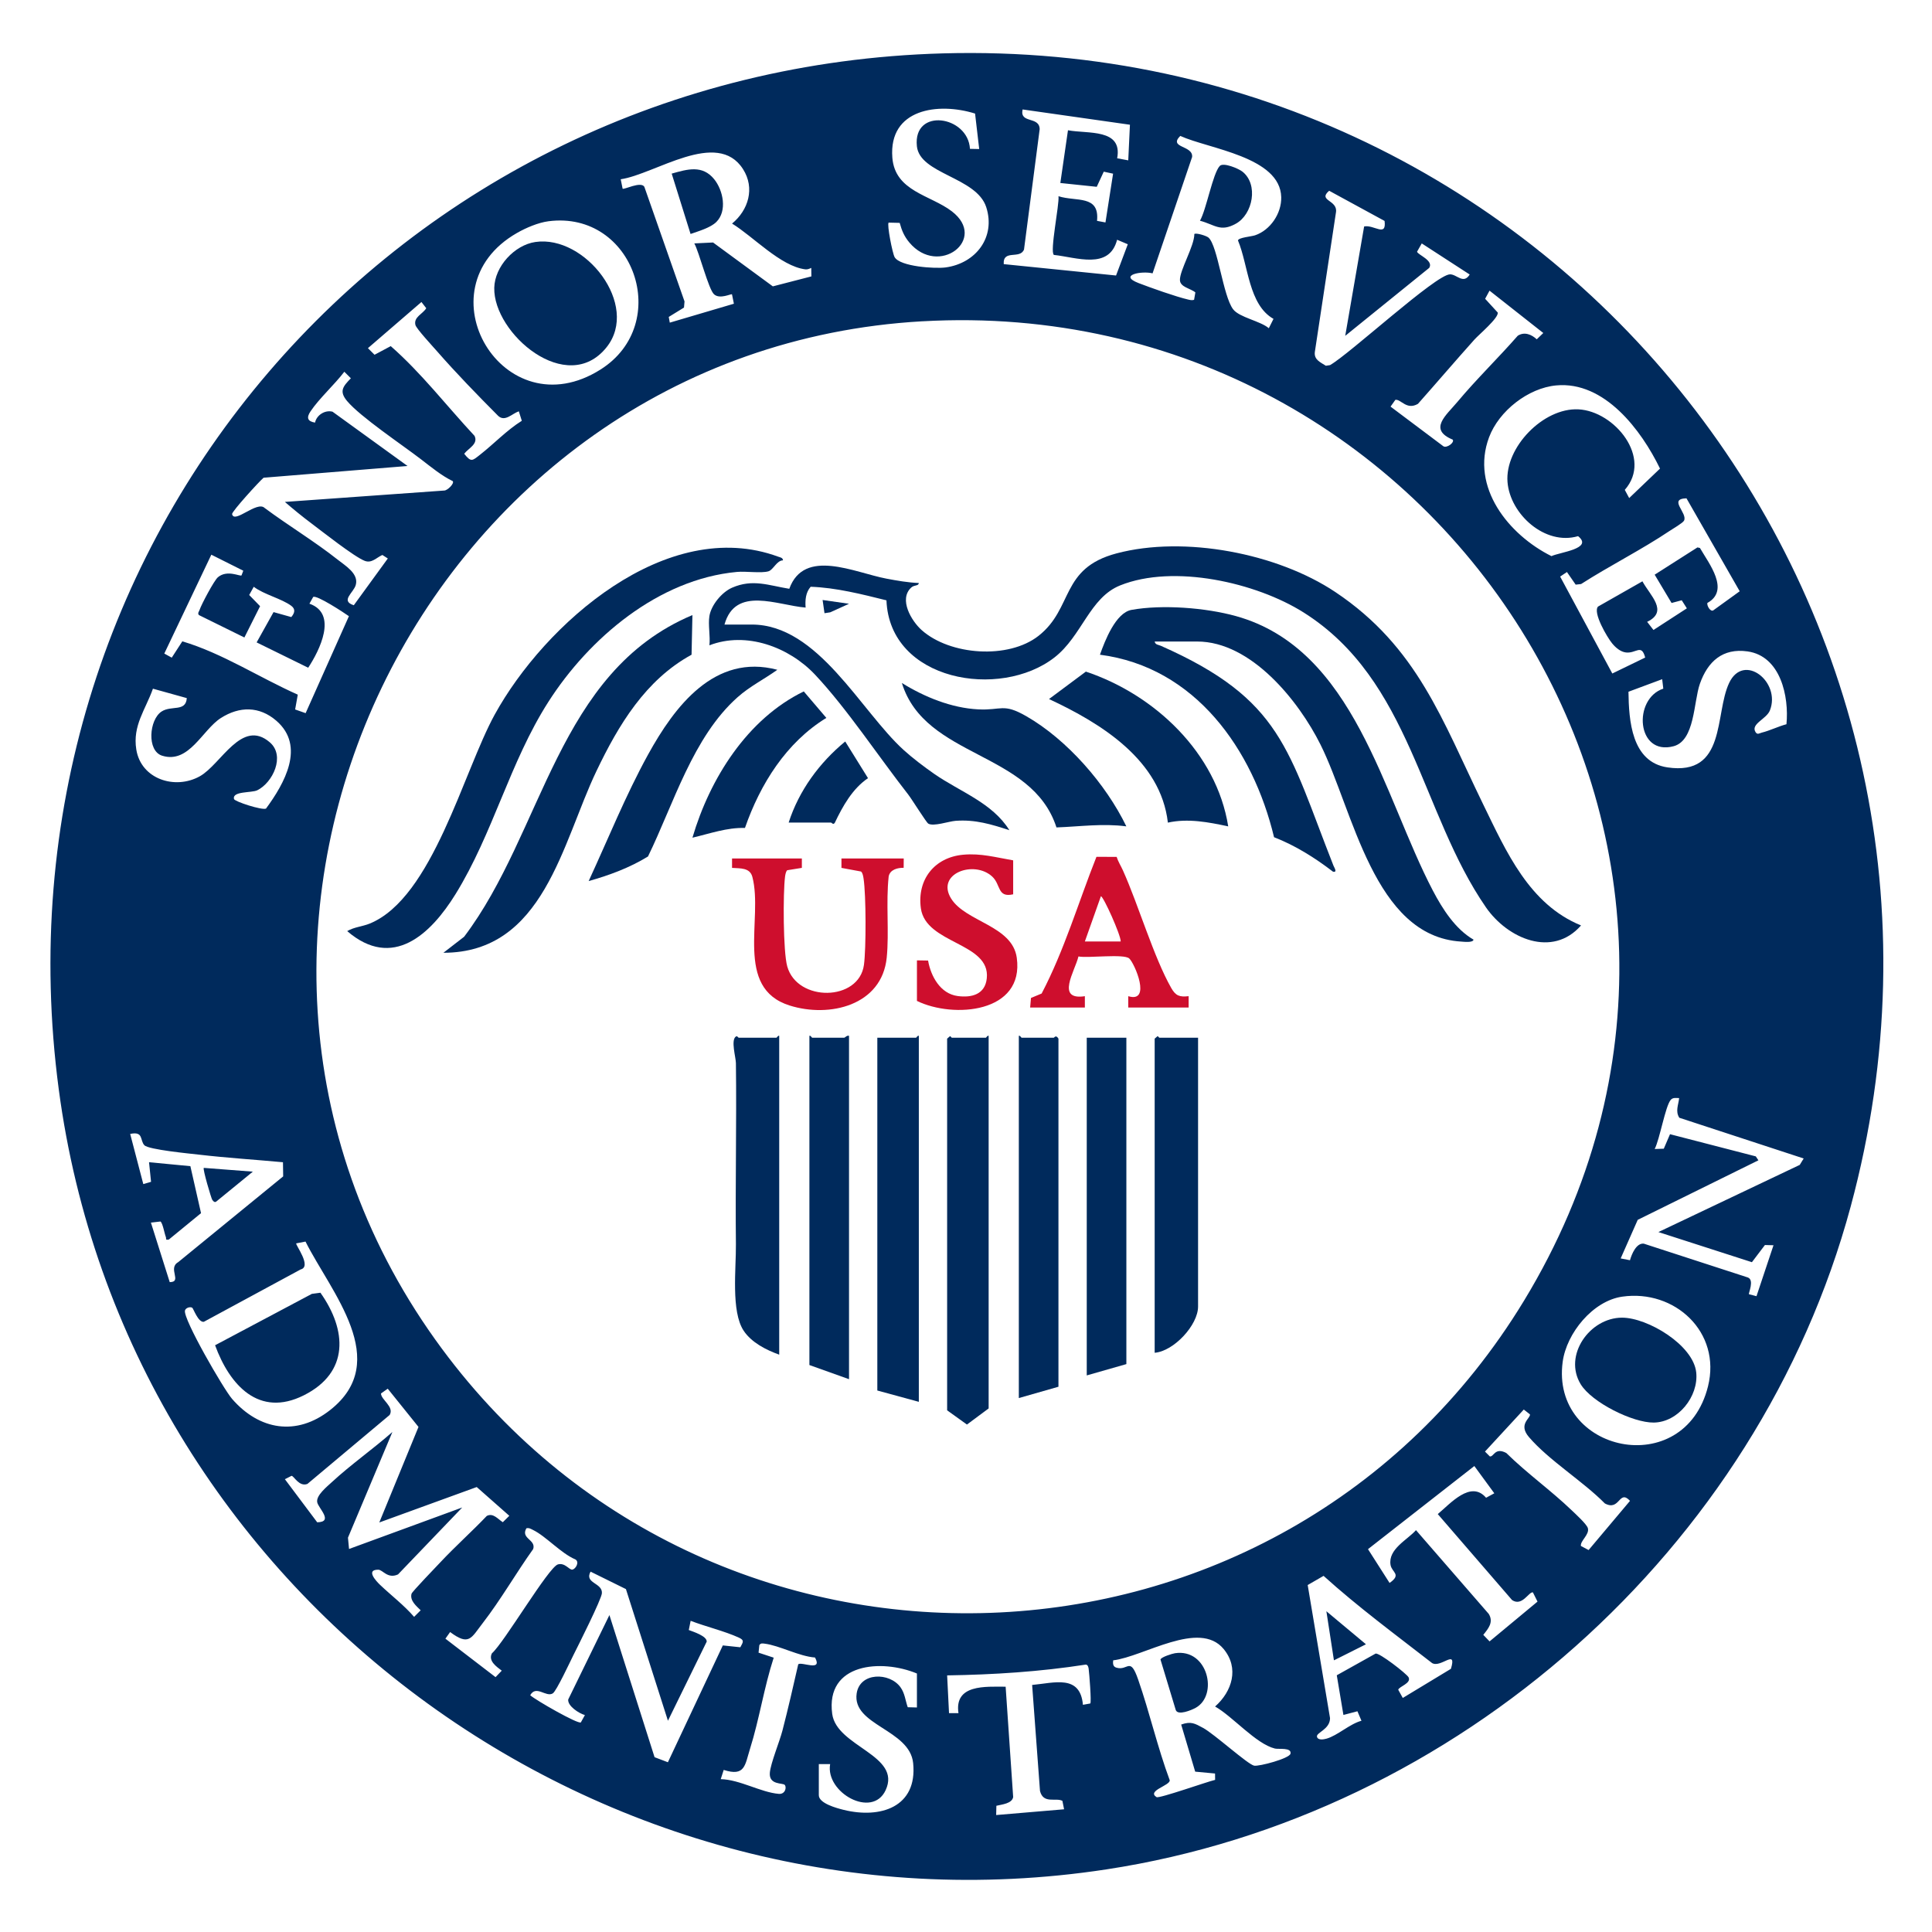 <?xml version="1.0" encoding="UTF-8"?>
<svg id="Layer_1" xmlns="http://www.w3.org/2000/svg" version="1.1" viewBox="0 0 1024 1024">
  <!-- Generator: Adobe Illustrator 29.7.1, SVG Export Plug-In . SVG Version: 2.1.1 Build 8)  -->
  <defs>
    <style>
      .st0 {
        fill: #ce0e2d;
      }

      .st1 {
        fill: #002a5c;
      }
    </style>
  </defs>
  <path class="st0" d="M425,455v4.99s-7.75,1.25-7.75,1.25c-.71.61-1.02,2.34-1.15,3.33-1.12,8.72-1.05,39.8,1.16,47.67,5.34,18.98,38.01,18.58,40.65-.83,1.18-8.7,1.14-37.07-.19-45.67-.18-1.16-.45-3.12-1.38-3.82l-10.35-1.92v-5h33.01l-.04,4.96c-3.14-.07-7.24.92-7.94,4.56-1.51,13.75.3,29.56-1.03,42.97-2.53,25.48-30.34,32.09-51.44,25.46-29.58-9.29-13.9-45.97-19.79-68.21-1.32-4.98-6.5-4.41-10.76-4.74v-4.99s36.99,0,36.99,0Z"/>
  <path class="st0" d="M546,534l.44-5.06,5.65-2.35c12.04-22.96,19.47-48.33,29.05-72.45l10.7.02c.8,2.53,2.25,4.76,3.33,7.16,8.3,18.46,16.33,46.03,25.63,62.37,2.35,4.13,4.4,4.84,9.2,4.3v6.01h-32.01v-6c12.46,3.78,3.4-17.44.51-20.01s-21.85-.06-26.9-1.05c-1.86,7.77-12.21,23.43,3.4,21.06v6.01h-29.01ZM594,499c.1-3.34-9.19-23.95-10.5-23.98l-8.5,23.98h19Z"/>
  <path class="st0" d="M537,456v18c-8.51,1.94-6.45-5.12-11.1-9.4-9.66-8.92-30.1-1.57-21.73,11.74,7.74,12.31,32.36,14.23,34.74,31.26,4.11,29.35-33.58,32.34-52.91,22.91v-21.5l5.9.1c1.47,8.39,6.51,17.58,15.68,18.81,7.51,1,14.56-.89,15.44-9.39,1.99-19.03-32.31-18.08-34.94-37.11-2.1-15.2,7.2-27.01,22.43-28.4,9.44-.86,17.4,1.43,26.48,2.98Z"/>
  <path class="st1" d="M499.79,28.29c325.53-9.07,566.37,295.36,481.13,611.13-49.05,181.71-208.52,323.05-394.59,351.41-266.63,40.64-519.75-146.34-555.19-413.48C-7.23,288.13,209.56,36.38,499.79,28.29ZM516.81,60.19c-19.47-6.08-45.86-2.6-43.85,23.35,1.39,17.95,20.24,19.79,31.53,28.46,19.32,14.82-7.03,35.02-22.52,16.52-2.73-3.26-3.99-6.3-5.11-10.39l-5.87-.14c-.98.96,2.04,16.35,3.19,18.32,2.93,5.01,21.43,6.2,27.06,5.43,15.95-2.19,26.63-16.01,21.48-31.96s-35.2-17.45-36.75-32.27c-2.15-20.66,27.15-16.24,28.13,1.38l4.9.1-2.19-18.81ZM598.89,66.11l-56.89-8.1c-1.68,7.7,8.9,3.41,9.05,10.44l-8.3,63.79c-2.12,5.4-11.24-.25-10.75,7.75l59.53,6.03,6.23-16.56-5.67-2.39c-4.18,16.09-21.45,9.33-33.5,8.04-2.29-1.62,2.97-26.7,2.43-31.11,9.38,3.01,21.84-.88,20.43,13.06l4.47.84,4.04-25.85-4.94-1.06-3.72,8.02-19.3-2.02,4.05-27.95c10.47,2,29.07-1.06,26.07,14.85l5.88,1.1.89-18.89ZM674.99,169.02c-13.26-7.49-13.32-28.39-18.83-41.56.16-1.56,7.03-2.06,9.06-2.75,8.09-2.74,14.07-11.6,13.86-20.22-.53-21.43-38.48-25.58-53.51-32.45-6.5,6.48,6.96,4.91,6.27,11.19l-20.95,61.65c-5.78-1.45-18.32.95-7.44,5.15,6.44,2.49,19.9,7.26,26.3,8.74,1.04.24,2.09.51,3.14.13l.68-3.91c-2.33-2.05-8.05-2.75-8.18-6.49-.18-5.21,7.66-18.1,7.64-24.47.86-.75,6.39.91,7.51,1.91,4.93,4.39,7.65,30.84,13.03,37.97,3.29,4.36,14.48,6.21,18.93,10.06l2.48-4.96ZM429.99,141.99c-1.03.48-2.01.91-3.2.76-13.09-1.65-27.55-17.39-38.78-24.25,8.69-7.15,12.21-18.8,5.82-28.84-13.66-21.49-46.7,2.72-64.84,5.35l1.01,5c.69.65,9.68-4.05,11.51-1.02l21.3,60.77-.28,3.26-8.08,4.96.55,3.03,33.98-10.03-1.01-4.98c-.54-.39-6.37,2.76-9.49.01-2.94-2.59-7.88-22.31-10.48-27l9.94-.48,31.68,23.25,20.43-5.28-.06-4.5ZM733.87,117.11l-29.39-16.01c-6.26,5.37,4.63,4.81,3.62,11.38l-11.2,74.03c-.55,4.14,2.92,5.47,5.84,7.35l2.2-.34c10.35-5.85,55.85-47.83,63.54-48.11,3.61-.13,7.14,5.5,10.49.09l-25.41-16.48-2.49,4.38c.41,1.71,8.91,4.62,6.45,8.58l-44.52,36.02,10.02-57.97c5.16-1.1,11.94,5.91,10.84-2.91ZM290.76,117.26c-5.46.7-12,3.49-16.77,6.23-51.75,29.64-7.16,104.93,44.34,72.34,38.36-24.27,17.61-84.36-27.57-78.57ZM769.99,233.02c-13.15-5.43-3.47-12.89,2.49-20.03,10.1-12.09,21.58-23.18,31.96-35.04,3.52-2.27,7.31-.69,10.07,1.89l3.47-3.34-28.5-22.45-2.33,4.31,6.68,7.29c.56,2.86-10,11.7-12.36,14.34-10.08,11.25-19.9,22.76-29.93,34.06-6.06,3.51-8.99-2.59-11.97-2.13l-2.55,3.59,28,21.02c1.79,1.14,6.04-1.98,4.95-3.51ZM274.98,218c-3.65,1.27-7.31,5.72-10.91,2.45-11.1-11.16-22.22-22.59-32.58-34.44-2.12-2.43-10.82-11.8-11.31-13.77-1.05-4.21,3.92-5.82,5.74-8.88l-2.55-3.29-28.36,24.46,3.5,3.5,8.59-4.58c16.31,14.3,29.65,31.72,44.42,47.57,2.08,4.36-3.26,6.54-5.48,9.48,3.68,4.68,4.31,3.71,8.44.47,7.43-5.83,14.02-12.88,22.09-17.95l-1.58-5.02ZM488.79,170.29c-264.52,15.04-413.18,322.48-258.18,539.6,144.13,201.89,448.39,191.52,577.2-20.58,145.75-240-43.59-534.67-319.01-519.01ZM239.99,255.02c-5.92-2.85-11.6-7.56-16.89-11.62-9.85-7.57-32.13-22.48-39.14-30.85-4.33-5.17-2.23-7.69,2.01-12.05l-3.47-3.47c-5.17,6.81-13.33,14.14-17.94,21.03-2.17,3.24-1.69,5.26,2.42,5.93.78-3.92,5.19-6.83,9.26-5.79l39.76,28.78-76.29,6.22c-2.37,1.99-16.97,18.03-16.7,19.28,1.14,5.35,13.25-7.24,17.26-3.24,12.46,9.26,26.55,17.76,38.65,27.34,4.18,3.31,11.29,7.47,9.65,13.43-1.14,4.17-8.37,8.41-1.05,10.78l18.03-24.79-2.89-1.86c-3.17,1.41-5.62,4.54-9.34,3.12-5.56-2.13-22.38-15.45-28.24-19.84-4.79-3.59-9.57-7.48-14.09-11.4l84.48-6.03c1.66-.01,5.42-3.66,4.52-4.96ZM824.78,204.28c-14.85,1.4-30.31,13.54-35.54,27.46-9.96,26.56,10.42,51.74,33.06,63.02,4.47-2.11,22.39-3.94,14.11-10.59-17.49,5.16-36.05-11.63-37.4-28.68-1.45-18.33,18.94-39.42,37.54-38.53,19.19.92,39.53,25.79,24.62,42.68l2.33,4.34,16.34-15.62c-9.87-20.34-29.41-46.49-55.06-44.08ZM893.88,264.12c-10.01.26.83,7.84-1.33,11.87-.67,1.24-5.97,4.3-7.64,5.42-14.86,9.97-31.76,18.43-46.9,28.14l-2.87.32-4.63-6.69-3.6,2.42,27.65,51.37,17.42-8.45c-1.97-7.52-4.81-2.05-10.22-2.7-2.9-.35-5.49-2.62-7.28-4.8-2.63-3.18-10.39-16.38-7.49-19.53l23.53-13.38c4.07,7.56,14.05,15.94,2.5,21.47l3.35,4.32,17.7-11.47-2.72-4.28-5.38,1.44-8.96-15,22.67-14.45,1.32.29c4.72,8.2,16.11,22.43,3.93,29.15-.32,1.43,1.51,4.67,3.07,3.97l14.08-10.17-28.2-49.24ZM128,305l.95-2.51-16.94-8.49-24.93,52.4,3.95,2.17,5.61-8.65c21.32,6.36,40.82,19.2,61.19,28.26l-1.4,7.85,5.56,1.96,22.94-51.4c-2.55-1.82-17.11-11.39-18.94-10.18l-1.99,3.56c15.22,5.32,5.3,24.9-.65,33.94l-27.33-13.42,8.97-16.06,9.4,2.63c1.77-2.1,2.39-4.16,0-5.96-5.09-3.8-14.53-5.99-19.9-10.1l-2.41,4.36,5.77,5.93-8.32,16.59-24.1-11.88c-.84-1.04.04-1.8.34-2.71.94-2.87,7.67-15.58,9.72-17.33,4.9-4.16,11.73-.33,12.52-.98ZM946.86,383.86c1.42-14.7-3.08-36.1-20.62-38.6-13.2-1.88-21.14,5.37-25.28,17.2-3.35,9.58-2.6,30.05-13.93,33.06-19.71,5.23-21.67-25.17-5.45-30.52l-.59-5.01-17.87,6.65c.2,15.21,1.6,37.26,20.64,40.09,31.41,4.67,24.92-28.24,32.72-44.75,7.7-16.3,27.6-.55,21.59,14.59-1.82,4.59-10.33,7.12-7.6,11.46,1.01,1.6,2.08.57,3.29.28,4.28-1.05,8.77-3.31,13.1-4.45ZM99,370.01l-17.94-4.99c-3.99,11.22-10.86,19.56-8.82,32.24,2.53,15.76,20.59,21.5,33.69,14.17,11.26-6.3,22.2-30.84,37.1-17.96,8.32,7.19,1.52,21.38-6.67,25.39-3.02,1.48-13.33.35-12.35,4.63.31,1.35,14.99,6.1,16.98,5.07,9.7-13.19,21.07-33.04,5.49-46.54-9.02-7.81-19.58-7.73-29.41-1.46s-16.87,24.41-31.12,19.98c-8.25-2.56-6.91-19.11-.31-23.42,5.25-3.42,12.84.37,13.37-7.12ZM890,582.01c-1.56,0-3.31-.46-4.51.98-2.85,3.42-5.81,20.92-8.48,26.01l4.83-.16,3.3-7.69,45.46,11.75,1.39,2.09-63.96,31.55-9.04,20.45,4.93.96c.93-3.3,3.38-9.2,7.31-8.79l55.17,17.93c3.59,1.36.2,8.37.59,8.88l3.99,1.04,9.01-27-4.54-.12-6.9,9.1-49.56-15.97,74.91-35.6,2.09-3.4-65.92-21.59c-2.21-3.47-.45-6.79-.09-10.42ZM149.99,616.01c-14.78-1.37-29.74-2.3-44.48-4.02-4.84-.56-26.81-2.64-29-5-2.43-2.6-.34-7.54-7.51-5.98l6.95,26.58,4.11-1.2-1.07-10.39,21.91,2.09,5.65,24.91-17.07,13.99c-2.13.35-1.17-.36-1.58-1.37-.71-1.77-1.66-7.41-2.85-8.2l-5.06.59,9.97,31.55c6.86-.04-1.28-7.32,4.5-10.6l55.63-45.45-.11-7.51ZM161.92,658.06l-4.92.95c-.54.73,8.47,12.35,2.33,13.83l-51.29,27.74c-3.01.44-5.54-7.1-6.16-7.46-1.18-.69-3.47.08-3.84,1.48-1.14,4.34,20.51,41.73,24.98,46.86,14.44,16.57,34.12,19.87,51.89,5.95,33.25-26.06.42-62.6-12.99-89.36ZM859.76,687.26c-15.54,2.26-29.45,19.35-31.5,34.5-6.53,48.14,64.48,63.42,77.02,13.02,7.16-28.77-17.69-51.56-45.52-47.52ZM201.01,807l20.8-50.7-16.3-20.26-3.57,2.52c-.03,3.35,7.19,7.03,4.58,11.41l-43.58,36.54c-4.46,1.69-7.18-4.31-8.42-4.29l-3.52,1.79,17.13,22.84c8.85-.17.66-7.43.01-10.59-.74-3.62,5.19-8.32,7.84-10.78,9.94-9.19,21.79-17.49,32-26.49l-23.55,56.01.57,5.99,59.99-21.99-34.02,35.47c-5.53,2.54-8.06-2.48-10.49-2.49-6.8-.03-1.12,6.04.98,8.04,5.96,5.66,12.6,10.69,18.03,16.95l3.48-3.48c-2.28-2.26-5.85-5.13-4.84-8.78.3-1.09,13.23-14.49,15.34-16.74,7.89-8.42,16.57-16.14,24.54-24.5,3.4-1.74,5.85,1.67,8.49,3.33l3.45-3.4-17.27-15.24-51.69,18.8ZM810.35,761.65c-5.83-6.83.93-9.87.55-12.01l-3.26-2.56-20.57,22.28,2.56,2.57c2.14.38,2.64-5.04,8.74-1.81,10.91,10.75,23.61,19.77,34.64,30.35,1.95,1.87,8.01,7.38,8.59,9.49.94,3.44-4.12,6.72-3.69,9.43l4.08,2.17,21.95-26.08c-5.92-6.34-5.29,5.69-13.33,1.38-11.65-11.82-29.71-22.86-40.27-35.22ZM814.91,848.88l-2.44-4.89c-2.12-.49-5.69,7.67-11.04,4.08l-39.38-45.57c6.68-5.57,17.49-18.16,25.6-8.66l4.36-2.37-10.58-14.45-56.37,44.06,11.44,17.91c6.56-4.56,1.17-5.57.51-9.57-1.37-8.37,8.89-13.23,13.49-18.41l38.57,44.4c2.68,4.38-.23,7.77-2.9,11.09l3.33,3.47,25.41-21.09ZM279.01,810c-3.21,5.55,5.21,5.97,3.59,11.02-9.16,12.83-17.14,26.84-26.78,39.3-6.12,7.9-7.14,12.22-17.25,4.7l-2.5,3.51,26.58,20.39,3.29-3.43c-2.82-2.15-7.29-5.17-5.21-9.2,6.49-5.67,30.08-45.78,34.99-47.13,3.78-1.04,5.99,3.04,7.64,2.76,1.78-.3,3.92-4.01,1.62-5.39-7.64-3.21-15.58-12.26-22.41-15.59-1.2-.58-2.12-1.27-3.57-.92ZM331.75,842.25l-18.74-9.25c-3.45,6.24,6.35,5.85,6.01,11.41-.2,3.24-12.67,27.98-15.16,32.95-1.67,3.34-8.94,18.97-10.87,20.17-3.6,2.23-8.82-4.64-11.97.98,2.78,2.54,25.37,15.48,26.84,14.4l2.15-3.88c-3.21-.91-9.19-4.8-8.85-8.25l21.84-44.76,23.93,75.33,7.07,2.68,29.11-61.92,9.28.98c1.6-2.91,2.17-3.76-.81-5.13-7.44-3.41-17.69-5.87-25.53-8.9l-.98,4.89c2.42.92,9.62,3.19,9.5,6.14l-20.55,41.94-22.26-69.75ZM712.04,908.96l-3.52-21.03,20.55-11.48c1.91-.67,16.6,10.77,17.5,12.55,1.61,3.17-5.07,4.9-5.48,6.6l2.41,4.35,25.52-15.44c3.29-10.98-5.23-.3-9.97-3.04-19.43-15.11-39.27-29.72-57.53-46.23l-8.42,4.86,11.84,70.53c.02,6-7.41,7.66-6.92,9.85.45,2.03,3.55,1.47,5.02,1.06,5.88-1.64,12.29-7.82,18.56-9.5l-2.14-5.03-7.41,1.95ZM626.05,914.05c5.17-1.85,7.21-.6,11.61,1.78,5.85,3.15,23.75,19.41,27.07,20.01,2.67.48,18.73-3.8,19.26-6.36.7-3.42-6.34-2.23-8.27-2.71-10.07-2.49-22.39-17.03-31.7-22.28,9.03-7.99,12.92-20.37,4.5-30.52-12.91-15.56-42.37,4.14-58.51,6.04-.18,1.57-.23,3.29,1.65,3.87,6.26,1.92,7.23-6.25,11.6,6.35,6.1,17.55,10.23,35.88,16.72,53.33.35,2.8-12.37,5.54-6.99,8.95,1.37.87,27.16-8.29,31.05-9.14l-.04-3.37-10.52-.99-7.43-24.96ZM423.09,882.1c1.79-1.53,13.07,4.15,8.89-3.58-8.5-.63-18.9-6.4-26.73-7.35-1.18-.14-1.99-.36-2.79.78l-.41,4,8.03,2.65c-5.15,15.86-7.58,32.5-12.58,48.39-2.7,8.59-2.56,14.74-13.92,11.11l-1.58,4.89c10.07.2,21.29,7.03,30.8,7.8,3.33.27,4.26-3.39,3.14-4.74-1-1.19-8.45.18-7.91-6.44.41-5.04,5.16-16.5,6.69-22.4,3.02-11.65,5.7-23.4,8.37-35.12ZM577.88,902.87c.67-.71-.54-16.03-.87-18.38-.14-.95-.4-2.05-1.46-2.23-24.35,3.79-48.9,5.35-73.55,5.73l1,20.01h5.01c-2.31-15.4,14.41-14.01,25-14.01l3.99,58.51c-.66,3.48-5.97,3.88-8.9,4.6l-.11,4.91,36-3.05-.9-4.48c-3.55-1.85-10.05,1.81-11.87-5.2l-4.17-56.22c11.78-1.07,25.49-5.7,26.92,10.52l3.91-.7ZM486,887c-18.73-7.82-48.55-5.61-44.91,21.41,2.35,17.47,37.01,21.82,28.29,40.48-7.09,15.18-32.02,1.17-29.39-13.89h-6s0,16.5,0,16.5c0,4.35,9.6,6.89,13.22,7.78,19.44,4.78,39.14-1.46,36.78-24.79-1.81-17.91-32.44-19.99-29.94-36.92,1.68-11.33,17.4-11.29,23.2-3.33,2.35,3.22,2.6,7.04,3.87,10.63l4.87.13v-18Z"/>
  <path class="st1" d="M376,326.5c.97-5.82,6.56-12.62,12-15,10.98-4.81,19.4-1.19,30.34.57,7.94-21.83,34.63-8.56,51.48-5.38,5.63,1.06,11.44,2.09,17.18,2.32-.17,1.72-2.4.87-4.06,2.43-6.7,6.24.13,17.69,5.58,22.54,15,13.36,45.95,15.61,61.96,3,18.61-14.66,11.34-35.74,41.32-43.68,35.98-9.53,85.22-.04,115.93,20.48,43.6,29.12,56.69,68.04,78.41,112.59,12.2,25.02,24.38,52.94,51.84,64.13-15.18,17.33-38.92,7-50.39-9.58-34.66-50.12-39.76-120.46-96.68-156.32-25.22-15.89-68.79-25.72-97.17-14.34-16.25,6.51-20.25,26.82-34.82,38.18-28.86,22.49-87.42,12.54-89.08-30.25-13.1-3.25-26.63-6.71-40.17-7.2-2.69,3.04-2.97,7.17-2.68,11.04-15.01-1.22-37.23-11.66-43,9h14.5c35.12,0,57.61,45.75,80.49,66.51,4.72,4.29,11.02,9.05,16.29,12.71,13.59,9.43,30.68,15.23,39.72,29.77-9.66-3.15-18.08-5.73-28.48-4.97-3.66.27-11.76,3.15-14.51,1.48-1.07-.65-8.71-12.95-10.61-15.39-15.55-19.87-32.65-45.78-49.42-63.58-13.79-14.63-36.42-23.07-55.97-15.53.55-4.76-.76-10.96,0-15.5Z"/>
  <path class="st1" d="M612,340c.27,1.76,2.01,1.73,3.23,2.27,64.3,28.41,67.33,55.08,91.51,116.49.36.93,2.34,3.84-.23,3.24-9.6-7.36-19.96-13.88-31.24-18.26-11.16-46.53-41.76-90.18-92.27-96.73,2.6-7.34,8.32-22.25,16.73-23.76,16.34-2.94,39.28-1.15,55.27,3.27,62.94,17.42,78.02,95.12,104.46,145.54,5.12,9.77,11.92,20.41,21.54,25.97-.29,1.75-5.21,1.11-6.54,1.03-46.38-2.76-57.14-69.48-74.57-104.42-11.53-23.11-36.68-54.62-65.38-54.62h-22.5Z"/>
  <path class="st1" d="M415,296.99c-3.34.06-5.14,5.05-7.7,5.81-3.83,1.13-11.9-.11-16.67.33-41.59,3.84-78.38,35.05-100.04,68.96-20.41,31.95-29.23,69.61-49.16,101.84-13.18,21.3-33.32,40.3-57.41,19.58,3.67-2.18,8.09-2.41,11.98-4.01,33.25-13.65,49.61-80.6,66.22-110.78,26.41-47.99,91.12-105.45,150.26-83.66,1.06.39,2.4.46,2.54,1.95Z"/>
  <path class="st1" d="M524,549v197.5l-11.5,8.54-10.5-7.54v-197l1.5-1.28c.41-.03.75.78,1,.78h18c.3,0,.77-1.27,1.5-1Z"/>
  <path class="st1" d="M235.01,504.99l10.99-8.5c42.2-55.75,49.11-140.25,121-170.49l-.46,21.01c-24.41,13.34-38.72,37.25-50.39,61.63-18.27,38.16-27.9,96.31-81.14,96.35Z"/>
  <path class="st1" d="M487,743l-22-6v-187h20.5c.3,0,.77-1.27,1.5-1v194Z"/>
  <path class="st1" d="M561,735l-21,6v-192c.73-.27,1.2,1,1.5,1h17c.35,0,1.11-1.77,2.5.5v184.5Z"/>
  <path class="st1" d="M413,549v169c-6.91-2.5-14.64-6.38-18.83-12.67-6.81-10.22-3.98-33.1-4.12-45.87-.36-31.69.41-64.07,0-96-.04-3.04-2.77-12.17-.05-14.04.72-.6,1.26.58,1.51.58h20c.3,0,.77-1.27,1.5-1Z"/>
  <path class="st1" d="M450,549v182l-21-7.5v-174.5c.73-.27,1.2,1,1.5,1h17c.31,0,1.42-1.37,2.5-1Z"/>
  <polygon class="st1" points="597 550 597 723 576 729 576 550 597 550"/>
  <path class="st1" d="M635,550v142.5c0,9.8-12.84,23.67-23,24.5v-166.5l1.5-1.28c.41-.03.75.78,1,.78h20.5Z"/>
  <path class="st1" d="M596.99,437.99c-12.47-1.66-24.74.12-37.04.56-13.15-40.62-69.57-36.46-81.94-76.55,11.94,7.41,26.26,13.27,40.5,13.98,12.39.62,13.11-3.46,25.41,3.6,21.71,12.45,42.23,36.03,53.07,58.42Z"/>
  <path class="st1" d="M412,355.01c-6.94,4.98-14.55,8.74-21.01,14.48-23.77,21.08-33.95,56.64-47.54,84.46-9.7,5.98-20.51,9.95-31.45,13.04,10.32-22.32,19.6-45.45,31.47-67.02,14.03-25.49,35.28-53.78,68.52-44.97Z"/>
  <path class="st1" d="M650.99,438c-10.42-2.24-21.35-4.35-31.99-1.99-3.81-33.18-35.38-52.63-63-65.5l19.53-14.54c36.46,12.17,69.28,43.1,75.45,82.03Z"/>
  <path class="st1" d="M394.84,438.83c-9.58-.28-18.65,3.02-27.83,5.16,9.18-31.26,29.03-62.98,59.01-77.52l11.96,14.03c-21.31,13.06-35.07,35.14-43.14,58.33Z"/>
  <path class="st1" d="M418,436c5.47-17,16.29-31.72,29.98-43l12.08,19.44c-8.25,5.59-13.38,14.82-17.59,23.63-.84,1.35-1.68-.08-1.97-.08h-22.5Z"/>
  <polygon class="st1" points="449.99 320.01 440.04 324.54 437 325.01 436 318.01 449.99 320.01"/>
  <path class="st1" d="M379.66,117.66c-3.11,3.08-9.57,4.91-13.65,6.35l-10-31.99c8.38-2.38,16.29-4.71,22.51,2.96,4.8,5.92,7.02,16.87,1.14,22.68Z"/>
  <path class="st1" d="M636,116.99c3.37-5.76,6.78-25.04,10.49-29.02,1.91-2.05,9.98,1.38,12.04,3.01,8.55,6.76,5.55,22.57-3.47,27.57-8.29,4.6-11.05.58-19.05-1.56Z"/>
  <path class="st1" d="M283.76,128.26c26.41-3.86,55.5,33.47,37.76,55.76-20.98,26.35-60.13-7.31-59.55-31.48.27-11.33,10.7-22.66,21.79-24.28Z"/>
  <path class="st1" d="M169.83,685.17c14.07,19.87,15.39,42.24-8.79,54.37-23.84,11.95-39.35-5.46-47.04-26.53l51.28-27.23,4.55-.61Z"/>
  <path class="st1" d="M622.74,876.24c17.45-2.66,23.17,22.24,10.96,28.96-2.14,1.18-9.45,4.27-10.53,1.12l-8.09-26.74c.33-1.3,6.23-3.12,7.66-3.34Z"/>
  <path class="st1" d="M859.67,698.39c13.6-.03,37.89,14.5,39.37,29.09,1.28,12.62-9.57,26.36-22.53,26.51-11.11.13-32.81-10.66-38.7-20.3-9.35-15.32,4.78-35.26,21.86-35.3Z"/>
  <polygon class="st1" points="707.01 880 703.01 854 723.98 871.5 707.01 880"/>
  <path class="st1" d="M134,621.01l-18.98,15.51c-1.07,1.09-1.72.46-2.5-.55-.54-.7-5.16-16.37-4.52-16.97l25.99,2Z"/>
</svg>